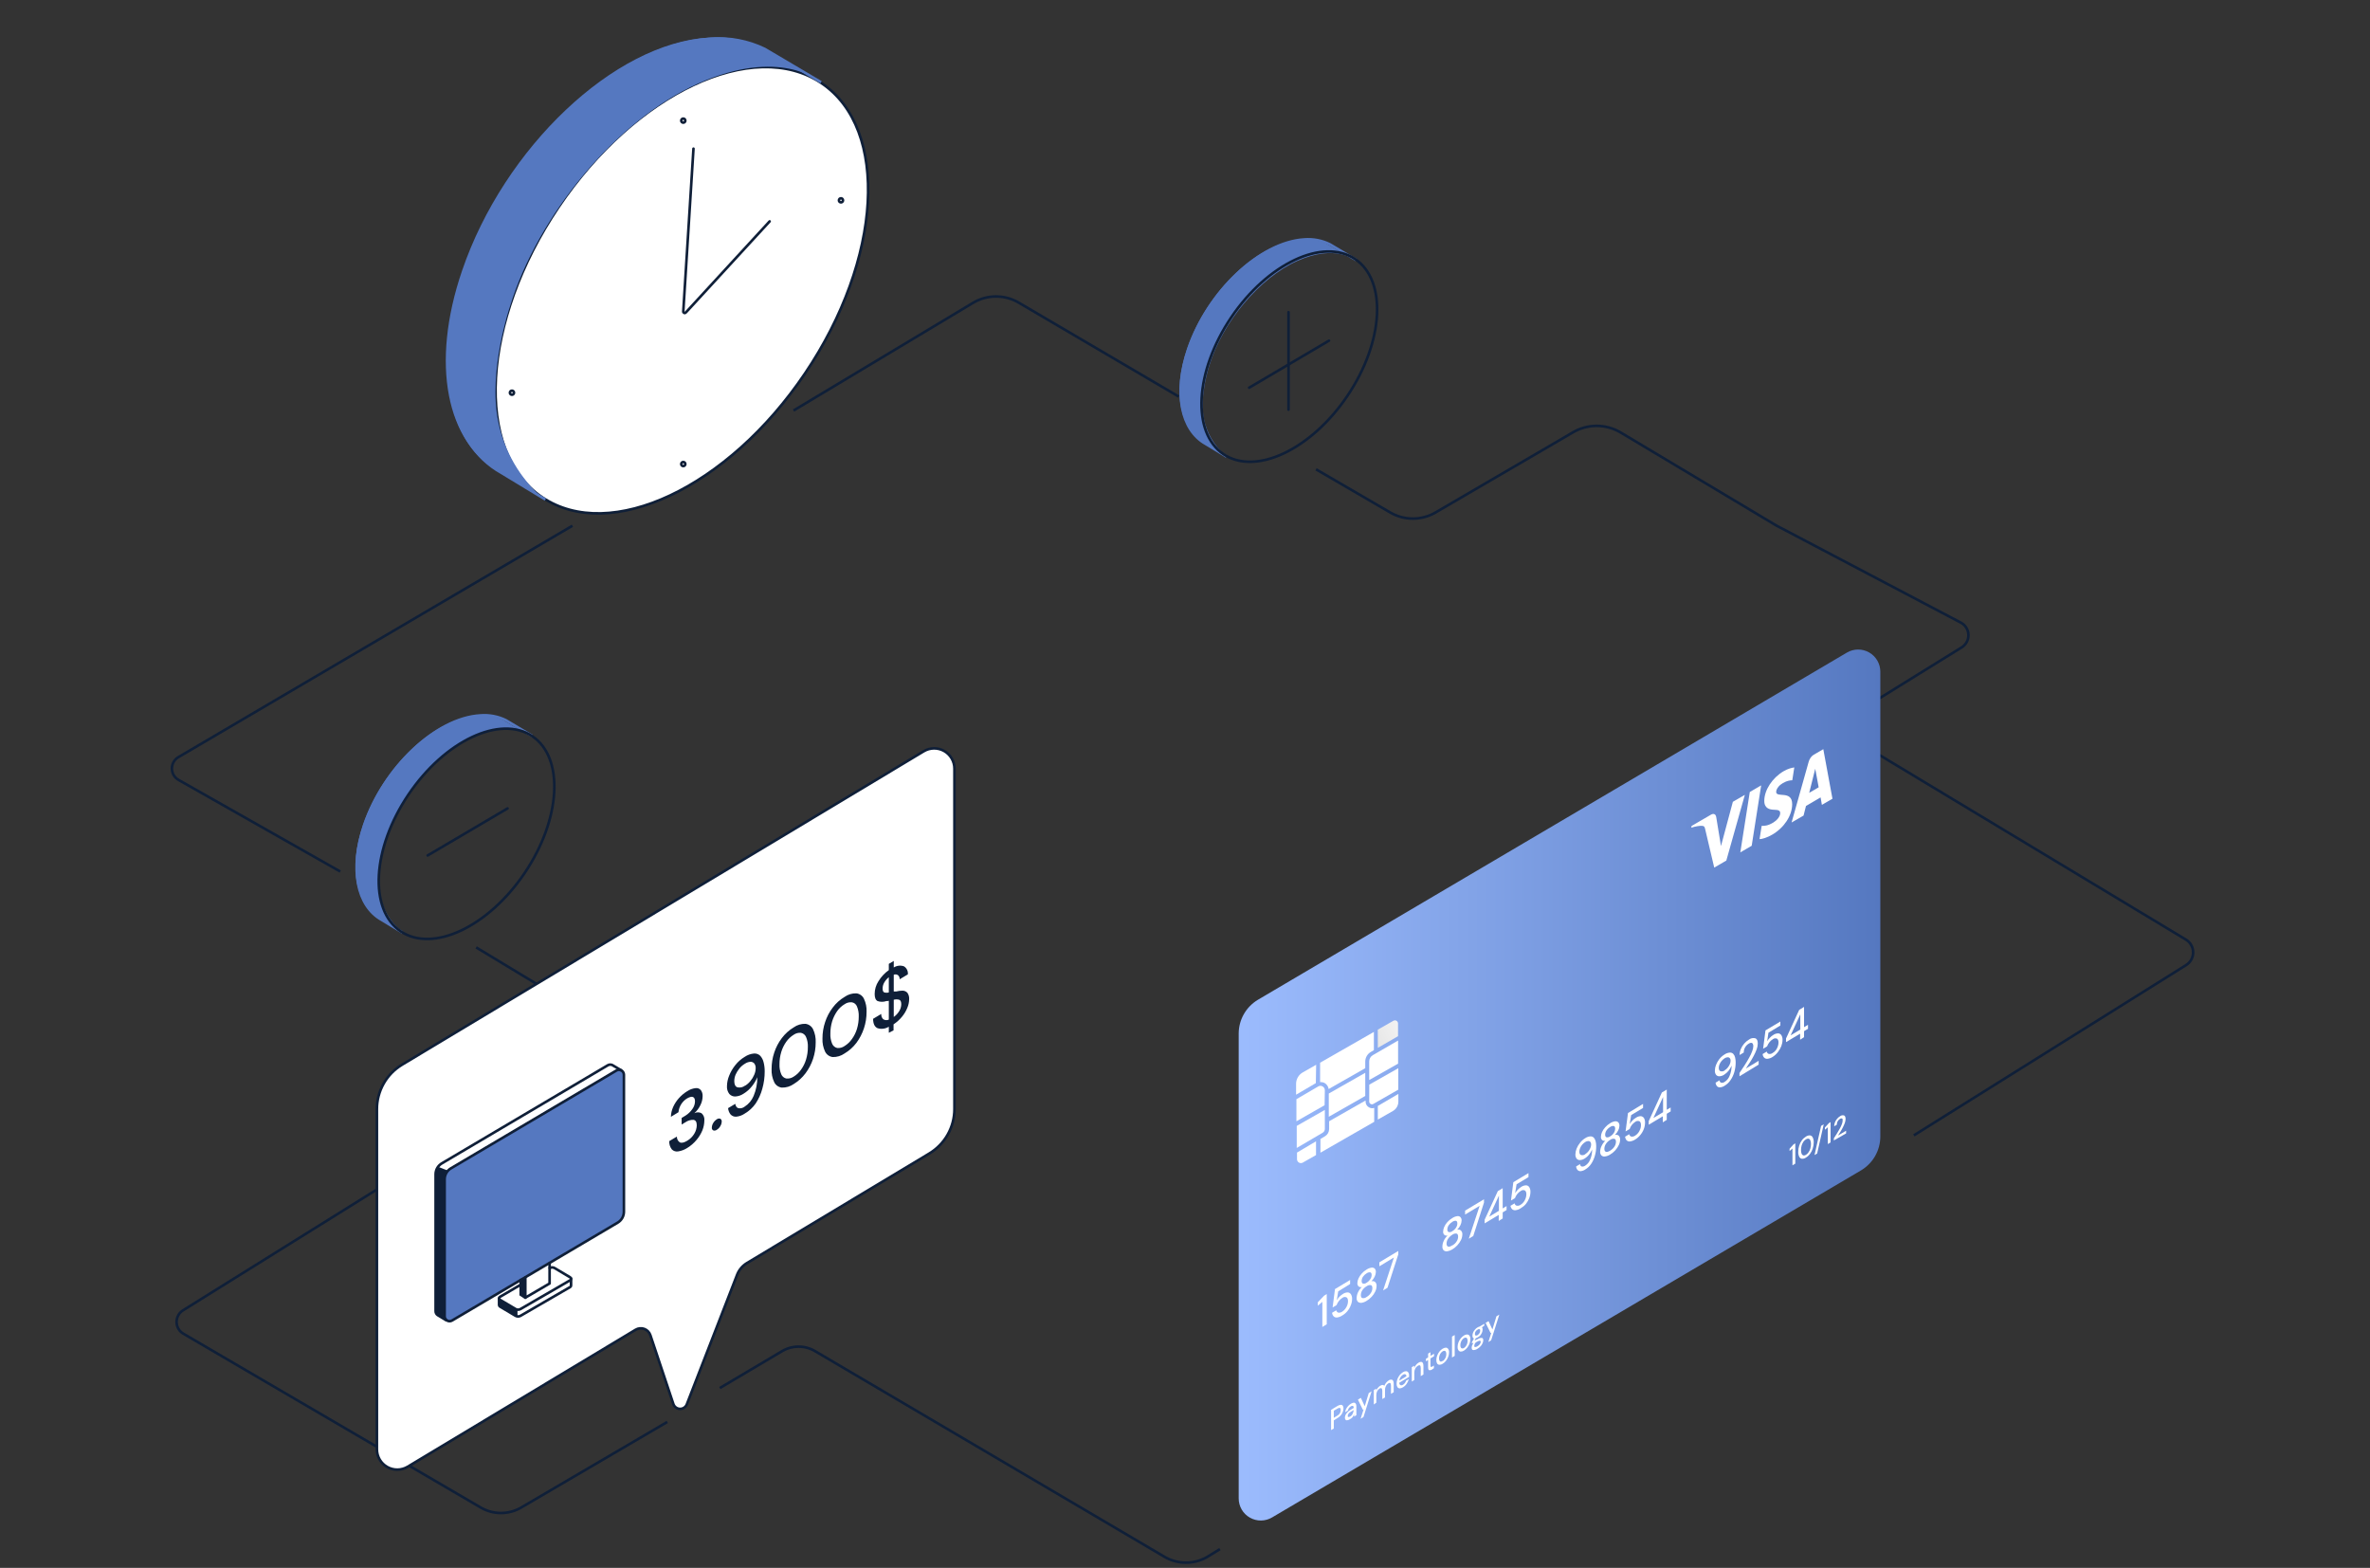 <svg width="455" height="301" viewBox="0 0 455 301" fill="none" xmlns="http://www.w3.org/2000/svg">
<rect x="0" y="0" width="455" height="301" fill="#333333" stroke="none"/>
<path d="M252.655 90.101L266.883 98.378C268.207 99.153 269.714 99.561 271.248 99.561C272.783 99.561 274.29 99.153 275.614 98.378L301.959 83.013C303.344 82.194 304.924 81.761 306.533 81.761C308.142 81.761 309.722 82.194 311.107 83.013L341.003 100.879L376.534 119.58C376.946 119.817 377.289 120.158 377.529 120.568C377.77 120.978 377.9 121.443 377.906 121.919C377.912 122.394 377.795 122.863 377.566 123.279C377.336 123.695 377.002 124.045 376.597 124.293L351.907 139.582L419.646 180.382C420.073 180.636 420.427 180.997 420.672 181.429C420.917 181.861 421.046 182.349 421.046 182.846C421.046 183.343 420.917 183.831 420.672 184.263C420.427 184.695 420.073 185.056 419.646 185.31L367.424 217.973" stroke="#0F1F38" stroke-width="0.5" stroke-miterlimit="10"/>
<path d="M226.298 76.139L195.606 58.121C194.279 57.334 192.764 56.918 191.221 56.918C189.678 56.918 188.164 57.334 186.837 58.121L152.342 78.818" stroke="#0F1F38" stroke-width="0.5" stroke-miterlimit="10"/>
<path d="M109.899 100.93L34.339 145.306C33.934 145.522 33.596 145.843 33.36 146.236C33.124 146.629 33 147.078 33 147.536C33 147.994 33.124 148.444 33.36 148.837C33.596 149.23 33.934 149.551 34.339 149.767L65.321 167.317" stroke="#0F1F38" stroke-width="0.5" stroke-miterlimit="10"/>
<path d="M91.413 181.886L103.455 189.164" stroke="#0F1F38" stroke-width="0.5" stroke-miterlimit="10"/>
<path d="M78.702 281.479L92.285 289.414C93.466 290.106 94.809 290.471 96.177 290.471C97.545 290.471 98.889 290.106 100.069 289.414L128.107 272.988" stroke="#0F1F38" stroke-width="0.5" stroke-miterlimit="10"/>
<path d="M72.219 228.448L35.122 251.571C34.741 251.81 34.429 252.144 34.215 252.539C34.001 252.935 33.892 253.379 33.9 253.828C33.907 254.278 34.031 254.718 34.258 255.106C34.485 255.494 34.809 255.817 35.197 256.043L72.257 277.701" stroke="#0F1F38" stroke-width="0.5" stroke-miterlimit="10"/>
<path d="M138.189 266.481L150.155 259.392C151.112 258.828 152.203 258.53 153.314 258.53C154.425 258.53 155.516 258.828 156.473 259.392L223.542 298.866C224.761 299.586 226.147 299.977 227.563 299.999C228.979 300.021 230.376 299.674 231.617 298.992L234.207 297.4" stroke="#0F1F38" stroke-width="0.5" stroke-miterlimit="10"/>
<path d="M143.422 242.473L178.397 221.46C179.873 220.576 181.094 219.324 181.942 217.827C182.791 216.33 183.236 214.639 183.236 212.919V147.568C183.237 146.878 183.054 146.201 182.707 145.605C182.359 145.009 181.86 144.517 181.26 144.177C180.659 143.838 179.98 143.664 179.29 143.674C178.601 143.683 177.926 143.876 177.335 144.232L77.186 204.402C75.713 205.288 74.493 206.541 73.648 208.037C72.802 209.534 72.358 211.225 72.359 212.944V278.244C72.361 278.934 72.544 279.61 72.891 280.205C73.239 280.8 73.737 281.293 74.337 281.633C74.936 281.973 75.615 282.149 76.304 282.142C76.993 282.135 77.668 281.945 78.26 281.593L122.03 255.286C122.278 255.136 122.557 255.045 122.845 255.018C123.134 254.991 123.425 255.029 123.697 255.13C123.969 255.231 124.214 255.391 124.416 255.6C124.617 255.808 124.769 256.059 124.86 256.334L129.27 269.539C129.359 269.807 129.53 270.042 129.758 270.21C129.985 270.379 130.26 270.473 130.543 270.48C130.826 270.487 131.104 270.406 131.34 270.249C131.576 270.092 131.757 269.866 131.86 269.602L141.539 244.672C141.91 243.753 142.571 242.981 143.422 242.473Z" fill="white" stroke="#0F1F38" stroke-width="0.5" stroke-miterlimit="10"/>
<path d="M131.961 220.374C131.442 220.715 130.856 220.943 130.243 221.043C130.017 221.091 129.783 221.081 129.562 221.015C129.342 220.949 129.141 220.828 128.979 220.664C128.629 220.21 128.454 219.645 128.486 219.072L129.952 218.2C129.942 218.415 129.986 218.628 130.081 218.82C130.176 219.013 130.319 219.178 130.495 219.3C130.824 219.477 131.304 219.388 131.923 219.009C132.487 218.683 132.956 218.217 133.288 217.657C133.589 217.17 133.754 216.612 133.768 216.04C133.768 215.395 133.553 215.054 133.136 214.991C132.581 214.972 132.035 215.136 131.582 215.458L130.862 215.888V214.625L131.595 214.182C132.117 213.855 132.569 213.425 132.921 212.919C133.244 212.488 133.421 211.966 133.427 211.428C133.427 210.998 133.3 210.72 133.035 210.606C132.77 210.493 132.403 210.606 131.91 210.872C131.448 211.155 131.057 211.543 130.77 212.003C130.483 212.464 130.306 212.985 130.255 213.525L128.802 214.41C128.818 213.769 128.96 213.138 129.219 212.552C129.495 211.93 129.865 211.354 130.318 210.847C130.78 210.323 131.316 209.872 131.91 209.507C132.4 209.173 132.964 208.965 133.553 208.901C133.738 208.876 133.926 208.898 134.1 208.964C134.274 209.03 134.429 209.139 134.551 209.28C134.794 209.617 134.915 210.027 134.892 210.442C134.885 211.045 134.738 211.637 134.463 212.173C134.183 212.76 133.788 213.284 133.3 213.715C133.513 213.603 133.749 213.545 133.989 213.545C134.229 213.545 134.465 213.603 134.678 213.715C134.882 213.89 135.038 214.114 135.133 214.366C135.228 214.617 135.258 214.889 135.221 215.155C135.21 215.783 135.085 216.404 134.855 216.987C134.582 217.653 134.207 218.271 133.743 218.82C133.239 219.433 132.637 219.958 131.961 220.374V220.374Z" fill="#0F1F38"/>
<path d="M137.608 216.899C137.514 216.975 137.402 217.025 137.282 217.045C137.163 217.065 137.04 217.054 136.926 217.013C136.834 216.961 136.76 216.883 136.712 216.788C136.665 216.693 136.647 216.587 136.661 216.482C136.67 216.169 136.761 215.864 136.926 215.598C137.096 215.312 137.33 215.07 137.608 214.89C137.703 214.815 137.816 214.766 137.935 214.746C138.054 214.726 138.177 214.736 138.291 214.776C138.384 214.834 138.458 214.917 138.505 215.015C138.552 215.114 138.57 215.224 138.556 215.332C138.547 215.637 138.455 215.934 138.291 216.191C138.132 216.485 137.896 216.73 137.608 216.899V216.899Z" fill="#0F1F38"/>
<path d="M142.953 213.803C142.465 214.136 141.899 214.337 141.31 214.384C141.112 214.394 140.913 214.359 140.73 214.283C140.546 214.206 140.382 214.09 140.249 213.942C139.979 213.596 139.817 213.179 139.781 212.742L141.159 211.92C141.243 212.392 141.445 212.67 141.765 212.754C141.975 212.793 142.191 212.786 142.398 212.733C142.605 212.681 142.799 212.585 142.966 212.451C143.737 211.958 144.337 211.239 144.684 210.392C145.16 209.256 145.401 208.035 145.392 206.803C145.134 207.432 144.785 208.02 144.355 208.547C143.904 209.121 143.351 209.609 142.725 209.987C142.265 210.29 141.734 210.468 141.184 210.505C140.967 210.517 140.75 210.479 140.549 210.396C140.348 210.313 140.167 210.186 140.021 210.025C139.685 209.59 139.523 209.045 139.567 208.496C139.58 207.815 139.721 207.142 139.984 206.512C140.272 205.783 140.668 205.102 141.159 204.491C141.658 203.853 142.271 203.314 142.966 202.899C143.503 202.532 144.125 202.311 144.772 202.254C144.99 202.24 145.209 202.271 145.414 202.348C145.619 202.424 145.805 202.543 145.96 202.696C146.279 203.056 146.501 203.491 146.605 203.96C146.747 204.526 146.815 205.108 146.807 205.691C146.812 206.815 146.659 207.933 146.352 209.014C146.085 210.015 145.659 210.967 145.088 211.832C144.531 212.639 143.801 213.312 142.953 213.803V213.803ZM143.029 208.446C143.428 208.21 143.779 207.901 144.065 207.536C144.37 207.176 144.617 206.771 144.798 206.336C144.978 205.938 145.072 205.508 145.076 205.072C145.096 204.741 144.997 204.414 144.798 204.15C144.705 204.048 144.592 203.969 144.465 203.916C144.338 203.864 144.202 203.84 144.065 203.846C143.689 203.874 143.327 204 143.016 204.213C142.616 204.447 142.261 204.751 141.967 205.11C141.672 205.467 141.425 205.862 141.235 206.285C141.063 206.684 140.972 207.114 140.969 207.549C140.969 208.193 141.159 208.585 141.55 208.736C141.805 208.799 142.07 208.803 142.326 208.748C142.582 208.694 142.822 208.581 143.029 208.42V208.446Z" fill="#0F1F38"/>
<path d="M152.379 208.117C151.713 208.582 150.916 208.822 150.105 208.8C149.792 208.766 149.494 208.653 149.237 208.472C148.981 208.291 148.775 208.047 148.639 207.764C148.264 206.976 148.09 206.108 148.133 205.236C148.13 204.163 148.3 203.096 148.639 202.078C148.969 201.072 149.464 200.128 150.105 199.285C150.724 198.463 151.496 197.768 152.379 197.238C153.037 196.768 153.832 196.528 154.641 196.556C154.95 196.595 155.244 196.71 155.498 196.891C155.751 197.072 155.956 197.313 156.094 197.592C156.467 198.38 156.64 199.248 156.599 200.119C156.603 201.192 156.432 202.259 156.094 203.278C155.763 204.277 155.272 205.216 154.641 206.058C154.024 206.881 153.257 207.58 152.379 208.117V208.117ZM152.379 206.69C152.934 206.351 153.412 205.899 153.782 205.363C154.215 204.765 154.544 204.099 154.754 203.392C154.985 202.625 155.1 201.829 155.096 201.029C155.129 200.367 155.012 199.706 154.754 199.096C154.671 198.891 154.539 198.71 154.369 198.569C154.2 198.428 153.998 198.331 153.782 198.287C153.285 198.235 152.787 198.365 152.379 198.653C151.818 199 151.333 199.455 150.951 199.993C150.529 200.59 150.205 201.252 149.991 201.951C149.759 202.717 149.644 203.514 149.65 204.314C149.618 204.976 149.735 205.636 149.991 206.247C150.075 206.449 150.205 206.628 150.373 206.769C150.54 206.909 150.738 207.008 150.951 207.056C151.456 207.108 151.962 206.978 152.379 206.69V206.69Z" fill="#0F1F38"/>
<path d="M162.147 202.242C161.483 202.711 160.686 202.955 159.873 202.936C159.561 202.899 159.264 202.785 159.008 202.604C158.752 202.423 158.546 202.181 158.407 201.9C158.034 201.112 157.86 200.244 157.901 199.373C157.897 198.304 158.068 197.241 158.407 196.227C158.734 195.22 159.23 194.276 159.873 193.435C160.488 192.609 161.261 191.913 162.147 191.388C162.805 190.918 163.6 190.678 164.409 190.705C164.719 190.741 165.015 190.855 165.269 191.036C165.523 191.217 165.727 191.46 165.862 191.741C166.236 192.529 166.41 193.397 166.367 194.268C166.371 195.342 166.2 196.409 165.862 197.427C165.531 198.43 165.041 199.373 164.409 200.22C163.793 201.034 163.025 201.721 162.147 202.242V202.242ZM162.147 200.814C162.7 200.471 163.177 200.02 163.55 199.487C163.98 198.893 164.309 198.231 164.523 197.528C164.753 196.762 164.868 195.966 164.864 195.166C164.895 194.5 164.779 193.835 164.523 193.22C164.444 193.014 164.313 192.832 164.142 192.692C163.971 192.552 163.767 192.46 163.55 192.424C163.053 192.371 162.554 192.501 162.147 192.79C161.584 193.128 161.097 193.58 160.719 194.117C160.302 194.718 159.978 195.378 159.759 196.075C159.528 196.842 159.413 197.638 159.418 198.438C159.386 199.104 159.503 199.769 159.759 200.384C159.844 200.585 159.976 200.763 160.143 200.903C160.309 201.044 160.507 201.143 160.719 201.193C161.226 201.246 161.734 201.111 162.147 200.814V200.814Z" fill="#0F1F38"/>
<path d="M170.638 198.274V197.112C170.318 197.313 169.957 197.442 169.582 197.49C169.207 197.538 168.825 197.504 168.465 197.39C167.909 197.137 167.631 196.543 167.618 195.595L169.185 194.66C169.17 194.846 169.196 195.033 169.261 195.208C169.327 195.383 169.43 195.541 169.564 195.671C169.722 195.774 169.903 195.834 170.091 195.848C170.279 195.861 170.467 195.826 170.638 195.747V192.121L170.411 192.184H170.171C169.623 192.378 169.025 192.378 168.477 192.184C168.098 191.982 167.921 191.527 167.921 190.819C167.924 189.948 168.179 189.097 168.654 188.368C169.164 187.533 169.839 186.81 170.638 186.245V185.045L171.586 184.476V185.74C171.872 185.557 172.195 185.441 172.532 185.401C172.87 185.362 173.211 185.4 173.532 185.512C173.795 185.669 174.008 185.9 174.142 186.176C174.277 186.452 174.328 186.762 174.29 187.066L172.723 188.001C172.731 187.862 172.709 187.722 172.659 187.591C172.609 187.46 172.532 187.342 172.432 187.243C172.315 187.148 172.174 187.088 172.025 187.068C171.876 187.048 171.724 187.069 171.586 187.13V190.352H171.813H172.028C172.441 190.245 172.865 190.19 173.292 190.187C173.463 190.19 173.632 190.227 173.788 190.296C173.944 190.366 174.085 190.466 174.201 190.592C174.459 190.96 174.58 191.407 174.542 191.855C174.531 192.407 174.415 192.951 174.201 193.46C173.958 194.072 173.621 194.643 173.203 195.153C172.732 195.736 172.173 196.243 171.548 196.657V197.807L170.638 198.274ZM169.45 189.796C169.45 190.2 169.551 190.44 169.766 190.528C170.051 190.608 170.353 190.608 170.638 190.528V187.61C170.293 187.882 170.002 188.216 169.779 188.595C169.557 188.956 169.443 189.372 169.45 189.796V189.796ZM173.026 192.803C173.026 192.31 172.887 192.019 172.622 191.931C172.282 191.84 171.925 191.84 171.586 191.931V195.242C172.016 194.936 172.377 194.545 172.647 194.092C172.89 193.7 173.021 193.25 173.026 192.79V192.803Z" fill="#0F1F38"/>
<path d="M86.636 253.453L118.427 234.664C118.8 234.449 119.112 234.143 119.333 233.773C119.554 233.404 119.677 232.984 119.691 232.554V206.222C119.689 206.056 119.644 205.893 119.56 205.749C119.475 205.606 119.355 205.487 119.21 205.406C119.065 205.324 118.902 205.281 118.735 205.283C118.569 205.284 118.406 205.329 118.263 205.413L86.472 224.202C86.107 224.417 85.804 224.724 85.594 225.092C85.383 225.46 85.272 225.876 85.272 226.3V252.594C85.27 252.756 85.31 252.915 85.388 253.057C85.465 253.199 85.578 253.318 85.714 253.404C85.851 253.49 86.007 253.54 86.169 253.549C86.33 253.557 86.491 253.525 86.636 253.453Z" fill="#5578C0"/>
<path d="M85.954 224.72C85.665 225.261 85.489 225.854 85.436 226.464C85.436 227.247 85.361 252.708 85.361 252.708C85.361 252.708 85.108 252.923 85.651 253.365C85.727 253.428 84.173 252.556 84.173 252.556C83.989 252.403 83.843 252.209 83.747 251.99C83.65 251.771 83.606 251.532 83.617 251.293C83.617 250.472 83.693 225.137 83.693 225.137C83.801 224.75 83.954 224.377 84.147 224.025" fill="#0F1F38"/>
<path d="M100.877 245.303L100.839 249.044L99.98 248.551L99.942 245.72" fill="#0F1F38"/>
<path d="M95.797 249.41V250.611C95.797 250.611 96.138 250.939 96.29 251.053C96.441 251.167 99.347 252.771 99.347 252.771V251.356L95.797 249.41Z" fill="#0F1F38"/>
<path d="M99.942 246.656L95.974 248.98C95.924 249.006 95.881 249.044 95.851 249.092C95.821 249.14 95.806 249.196 95.806 249.252C95.806 249.309 95.821 249.364 95.851 249.412C95.881 249.46 95.924 249.499 95.974 249.524L98.969 251.305C99.116 251.392 99.284 251.438 99.455 251.438C99.626 251.438 99.794 251.392 99.942 251.305L109.469 245.784C109.519 245.757 109.561 245.716 109.59 245.668C109.619 245.619 109.635 245.563 109.635 245.506C109.635 245.449 109.619 245.393 109.59 245.344C109.561 245.295 109.519 245.255 109.469 245.228L106.474 243.446C106.333 243.363 106.171 243.319 106.007 243.319C105.842 243.319 105.681 243.363 105.539 243.446" stroke="#0F1F38" stroke-width="0.5" stroke-miterlimit="10" stroke-linecap="round"/>
<path d="M109.634 245.468V246.807C109.633 246.864 109.617 246.919 109.588 246.968C109.559 247.016 109.519 247.057 109.47 247.085L99.942 252.607C99.795 252.694 99.627 252.739 99.456 252.739C99.285 252.739 99.117 252.694 98.969 252.607L95.975 250.825C95.927 250.796 95.886 250.755 95.858 250.707C95.829 250.658 95.813 250.604 95.811 250.547V249.284" stroke="#0F1F38" stroke-width="0.5" stroke-miterlimit="10" stroke-linecap="round"/>
<path d="M105.514 242.511V246.403L100.852 249.132V245.24" stroke="#0F1F38" stroke-width="0.5" stroke-linecap="round" stroke-linejoin="round"/>
<path d="M100.851 249.132L99.967 248.551V245.72" stroke="#0F1F38" stroke-width="0.5" stroke-miterlimit="10" stroke-linecap="round"/>
<path d="M119.224 205.464L117.758 204.592C117.608 204.472 117.424 204.4 117.233 204.387C117.041 204.373 116.849 204.418 116.684 204.516L84.893 223.305C84.514 223.513 84.198 223.818 83.975 224.189C83.753 224.56 83.634 224.983 83.629 225.415V251.71C83.626 251.854 83.657 251.998 83.721 252.127C83.785 252.257 83.879 252.37 83.996 252.455L85.626 253.441" stroke="#0F1F38" stroke-width="0.5" stroke-miterlimit="10" stroke-linecap="round"/>
<path d="M86.788 253.517L118.579 234.728C118.946 234.511 119.25 234.203 119.461 233.832C119.671 233.462 119.781 233.043 119.78 232.617V206.323C119.778 206.157 119.733 205.994 119.649 205.85C119.564 205.707 119.444 205.589 119.299 205.507C119.154 205.425 118.991 205.382 118.824 205.384C118.658 205.385 118.495 205.43 118.352 205.514L86.561 224.303C86.194 224.52 85.89 224.828 85.679 225.198C85.469 225.569 85.359 225.987 85.36 226.413V252.708C85.362 252.874 85.407 253.037 85.491 253.18C85.576 253.324 85.696 253.442 85.841 253.524C85.986 253.606 86.149 253.649 86.316 253.647C86.482 253.646 86.645 253.601 86.788 253.517V253.517Z" stroke="#0F1F38" stroke-width="0.5" stroke-miterlimit="10" stroke-linecap="round"/>
<path d="M313.205 230.672C314.332 230.009 315.267 229.064 315.916 227.929C316.565 226.794 316.907 225.51 316.907 224.202" fill="#00A16B"/>
<path d="M244.214 291.322L357.302 224.682C358.422 224.012 359.349 223.065 359.996 221.932C360.642 220.798 360.985 219.518 360.991 218.213V128.943C360.989 128.195 360.79 127.46 360.414 126.813C360.037 126.167 359.497 125.63 358.848 125.259C358.198 124.887 357.462 124.694 356.714 124.697C355.965 124.701 355.231 124.901 354.585 125.279L241.51 191.931C240.388 192.599 239.457 193.546 238.809 194.679C238.16 195.813 237.815 197.094 237.808 198.4V287.67C237.808 288.419 238.007 289.154 238.383 289.802C238.759 290.449 239.3 290.985 239.951 291.356C240.601 291.727 241.338 291.919 242.087 291.913C242.836 291.907 243.569 291.703 244.214 291.322Z" fill="url(#paint0_linear_4531_104081)"/>
<path d="M264.52 201.168L268.4 198.931V196.492C268.401 196.387 268.374 196.283 268.322 196.191C268.27 196.1 268.194 196.023 268.103 195.971C268.011 195.918 267.908 195.89 267.802 195.891C267.697 195.892 267.593 195.921 267.502 195.974L264.508 197.68L264.52 201.168Z" fill="url(#paint1_linear_4531_104081)"/>
<path d="M254.348 209.305C254.347 209.156 254.307 209.009 254.232 208.881C254.157 208.752 254.048 208.645 253.919 208.572C253.793 208.495 253.649 208.454 253.502 208.454C253.354 208.454 253.21 208.495 253.085 208.572L248.89 211.023V215.269L254.298 212.186L254.348 209.305Z" fill="url(#paint2_linear_4531_104081)"/>
<path d="M252.68 204.415L250.09 205.893C249.711 206.112 249.396 206.424 249.175 206.801C248.953 207.177 248.833 207.605 248.826 208.041V210.164L252.617 207.94L252.68 204.415Z" fill="url(#paint3_linear_4531_104081)"/>
<path d="M262.864 203.771V207.346L268.411 204.2V199.765L263.559 202.57C263.348 202.692 263.173 202.867 263.051 203.077C262.929 203.288 262.865 203.527 262.864 203.771Z" fill="url(#paint4_linear_4531_104081)"/>
<path d="M262.864 211.466C262.863 211.56 262.887 211.653 262.933 211.735C262.98 211.818 263.048 211.886 263.13 211.933C263.209 211.982 263.301 212.008 263.395 212.008C263.489 212.008 263.581 211.982 263.66 211.933L268.449 209.191V205.072L262.877 208.231L262.864 211.466Z" fill="url(#paint5_linear_4531_104081)"/>
<path d="M254.298 207.915C254.508 208.037 254.687 208.205 254.823 208.406C254.959 208.607 255.047 208.837 255.081 209.077L262.106 205.072V203.808C262.106 203.431 262.205 203.061 262.393 202.735C262.582 202.409 262.853 202.138 263.18 201.951L263.762 201.61V198.11L253.438 204.023V207.751C253.735 207.724 254.032 207.781 254.298 207.915Z" fill="url(#paint6_linear_4531_104081)"/>
<path d="M255.106 214.397L262.106 210.404V205.957L255.106 209.937V214.397Z" fill="url(#paint7_linear_4531_104081)"/>
<path d="M264.52 212.325V214.94L267.426 213.285C267.742 213.101 268.004 212.837 268.186 212.52C268.367 212.203 268.463 211.844 268.462 211.478V210.012L264.52 212.325Z" fill="url(#paint8_linear_4531_104081)"/>
<path d="M263.458 212.767C263.231 212.764 263.01 212.703 262.813 212.59C262.614 212.478 262.449 212.315 262.336 212.117C262.223 211.919 262.165 211.694 262.169 211.466V211.276L255.169 215.256V216.76C255.167 217.037 255.095 217.31 254.957 217.551C254.82 217.792 254.623 217.994 254.385 218.137L253.501 218.655V221.296L263.824 215.37V212.704C263.705 212.738 263.582 212.759 263.458 212.767V212.767Z" fill="url(#paint9_linear_4531_104081)"/>
<path d="M249.003 221.271V222.534C249 222.667 249.033 222.798 249.098 222.914C249.163 223.03 249.258 223.126 249.372 223.193C249.487 223.26 249.617 223.295 249.75 223.295C249.883 223.295 250.013 223.259 250.128 223.191L252.655 221.751V219.11L249.003 221.271Z" fill="url(#paint10_linear_4531_104081)"/>
<path d="M254.348 216.773V213.083L248.952 216.153V220.386L253.88 217.493C254.014 217.424 254.128 217.322 254.21 217.195C254.292 217.069 254.34 216.923 254.348 216.773Z" fill="url(#paint11_linear_4531_104081)"/>
<path d="M253.868 254.755V249.928L252.996 250.674V250.017L254.196 248.753L254.714 248.437V254.237L253.868 254.755Z" fill="white"/>
<path d="M257.683 252.556C257.386 252.753 257.05 252.883 256.698 252.935C256.579 252.95 256.459 252.938 256.345 252.901C256.232 252.863 256.128 252.802 256.041 252.721C255.864 252.53 255.757 252.285 255.737 252.026L256.546 251.546C256.56 251.649 256.603 251.747 256.67 251.828C256.737 251.908 256.825 251.968 256.925 252C257.193 252.037 257.464 251.969 257.683 251.811C257.908 251.672 258.106 251.492 258.264 251.28C258.427 251.063 258.558 250.825 258.656 250.573C258.745 250.33 258.792 250.073 258.795 249.814C258.795 249.423 258.694 249.17 258.479 249.056C258.352 249.004 258.214 248.987 258.078 249.007C257.942 249.027 257.815 249.083 257.708 249.17C257.444 249.331 257.212 249.542 257.026 249.789C256.845 250.016 256.703 250.273 256.609 250.547L255.838 251.015L256.293 247.477L259.199 245.733V246.504L256.912 247.919L256.634 249.638C256.768 249.4 256.929 249.18 257.115 248.981C257.327 248.764 257.565 248.573 257.822 248.412C258.097 248.222 258.423 248.121 258.757 248.121C258.88 248.13 258.999 248.168 259.104 248.232C259.21 248.296 259.299 248.383 259.364 248.488C259.518 248.756 259.592 249.063 259.578 249.372C259.576 249.784 259.494 250.191 259.338 250.573C259.184 250.985 258.962 251.37 258.681 251.71C258.402 252.049 258.064 252.336 257.683 252.556V252.556Z" fill="white"/>
<path d="M262.372 249.739C262.078 249.931 261.746 250.061 261.399 250.118C261.277 250.136 261.151 250.128 261.032 250.096C260.912 250.063 260.801 250.006 260.704 249.928C260.612 249.831 260.542 249.716 260.498 249.589C260.455 249.463 260.439 249.329 260.452 249.195C260.458 248.814 260.549 248.439 260.717 248.096C260.898 247.718 261.146 247.375 261.45 247.085C261.342 247.117 261.228 247.122 261.118 247.1C261.008 247.078 260.905 247.029 260.818 246.959C260.739 246.88 260.678 246.785 260.639 246.68C260.599 246.576 260.583 246.464 260.591 246.352C260.598 246.038 260.671 245.728 260.805 245.443C260.959 245.106 261.164 244.795 261.412 244.52C261.686 244.204 262.01 243.935 262.372 243.724C262.661 243.533 262.989 243.408 263.332 243.358C263.442 243.343 263.554 243.354 263.659 243.389C263.764 243.424 263.86 243.483 263.939 243.56C264.086 243.746 264.158 243.98 264.141 244.217C264.131 244.521 264.054 244.819 263.914 245.089C263.759 245.423 263.545 245.727 263.282 245.986C263.406 245.945 263.538 245.937 263.666 245.961C263.794 245.985 263.914 246.042 264.015 246.125C264.11 246.226 264.182 246.345 264.228 246.476C264.274 246.606 264.291 246.745 264.28 246.883C264.274 247.251 264.188 247.613 264.027 247.944C263.853 248.311 263.623 248.648 263.345 248.943C263.06 249.253 262.732 249.521 262.372 249.739V249.739ZM262.372 248.993C262.706 248.804 262.988 248.534 263.193 248.21C263.369 247.943 263.465 247.632 263.471 247.313C263.471 246.971 263.383 246.782 263.181 246.719C263.038 246.698 262.893 246.706 262.754 246.743C262.615 246.78 262.485 246.845 262.372 246.934C262.045 247.122 261.765 247.381 261.551 247.692C261.366 247.973 261.265 248.302 261.26 248.639C261.26 248.943 261.349 249.132 261.538 249.208C261.684 249.237 261.835 249.232 261.979 249.195C262.124 249.158 262.258 249.089 262.372 248.993V248.993ZM262.372 246.251C262.653 246.086 262.891 245.856 263.067 245.582C263.233 245.349 263.326 245.071 263.332 244.786C263.332 244.495 263.244 244.318 263.08 244.267C262.828 244.235 262.574 244.303 262.372 244.457C262.091 244.622 261.849 244.846 261.664 245.114C261.503 245.358 261.416 245.643 261.412 245.935C261.412 246.201 261.5 246.365 261.664 246.428C261.788 246.453 261.916 246.45 262.038 246.42C262.161 246.389 262.275 246.332 262.372 246.251V246.251Z" fill="white"/>
<path d="M265.531 247.742L267.603 241.424L264.811 243.105V242.347L268.45 240.161V240.805L266.377 247.224L265.531 247.742Z" fill="white"/>
<path d="M278.823 239.858C278.532 240.044 278.205 240.169 277.863 240.224C277.742 240.248 277.616 240.245 277.496 240.214C277.376 240.184 277.264 240.127 277.168 240.047C277.075 239.949 277.003 239.831 276.96 239.702C276.916 239.574 276.901 239.437 276.916 239.302C276.922 238.92 277.013 238.545 277.181 238.202C277.355 237.823 277.604 237.484 277.914 237.204C277.805 237.232 277.691 237.234 277.581 237.21C277.472 237.186 277.369 237.136 277.282 237.065C277.203 236.986 277.142 236.891 277.103 236.787C277.063 236.682 277.047 236.57 277.055 236.459C277.067 236.15 277.135 235.846 277.257 235.562C277.407 235.219 277.612 234.904 277.863 234.627C278.14 234.316 278.464 234.052 278.823 233.843C279.114 233.646 279.448 233.521 279.796 233.477C279.904 233.459 280.015 233.469 280.118 233.504C280.222 233.539 280.315 233.599 280.39 233.679C280.541 233.859 280.618 234.089 280.605 234.323C280.594 234.631 280.516 234.933 280.378 235.208C280.218 235.536 280.005 235.835 279.746 236.092C279.868 236.05 279.998 236.041 280.125 236.065C280.251 236.09 280.369 236.147 280.466 236.231C280.566 236.331 280.643 236.452 280.691 236.586C280.739 236.719 280.757 236.861 280.744 237.002C280.736 237.366 280.65 237.724 280.491 238.051C280.308 238.419 280.074 238.759 279.796 239.062C279.51 239.371 279.183 239.639 278.823 239.858V239.858ZM278.823 239.1C279.166 238.917 279.454 238.647 279.657 238.316C279.835 238.05 279.931 237.739 279.935 237.419C279.935 237.091 279.834 236.888 279.645 236.825C279.5 236.805 279.354 236.813 279.213 236.85C279.072 236.887 278.939 236.952 278.823 237.04C278.505 237.235 278.23 237.493 278.015 237.798C277.82 238.076 277.715 238.407 277.712 238.746C277.712 239.049 277.813 239.239 277.99 239.314C278.166 239.39 278.457 239.327 278.823 239.074V239.1ZM278.823 236.358C279.111 236.196 279.354 235.966 279.531 235.688C279.694 235.454 279.782 235.177 279.784 234.892C279.784 234.601 279.708 234.437 279.531 234.374C279.406 234.358 279.278 234.368 279.157 234.402C279.035 234.437 278.922 234.496 278.823 234.576C278.546 234.736 278.309 234.956 278.129 235.22C277.958 235.465 277.865 235.756 277.863 236.054C277.863 236.307 277.952 236.471 278.129 236.535C278.25 236.56 278.376 236.557 278.496 236.526C278.617 236.495 278.729 236.438 278.823 236.358V236.358Z" fill="white"/>
<path d="M281.982 237.811L284.067 231.493L281.274 233.173V232.415L284.901 230.242V230.874L282.841 237.293L281.982 237.811Z" fill="white"/>
<path d="M287.731 234.399V233.237L285.027 234.867V234.159L287.554 228.675L288.489 228.107V231.998L289.235 231.544V232.302L288.489 232.757V233.919L287.731 234.399ZM285.912 233.565L287.769 232.453V229.535L285.912 233.565Z" fill="white"/>
<path d="M291.938 231.973C291.644 232.172 291.306 232.298 290.952 232.339C290.835 232.356 290.715 232.346 290.601 232.312C290.488 232.277 290.383 232.217 290.295 232.137C290.128 231.96 290.022 231.734 289.992 231.493L290.788 231.013C290.797 231.118 290.839 231.218 290.906 231.3C290.974 231.381 291.065 231.439 291.167 231.467C291.301 231.492 291.438 231.489 291.571 231.459C291.703 231.428 291.828 231.371 291.938 231.291C292.161 231.148 292.357 230.969 292.519 230.76C292.683 230.546 292.81 230.307 292.898 230.052C292.986 229.809 293.033 229.553 293.037 229.294C293.037 228.907 292.936 228.654 292.734 228.536C292.605 228.482 292.465 228.465 292.327 228.485C292.189 228.505 292.059 228.562 291.951 228.65C291.687 228.806 291.455 229.012 291.268 229.256C291.091 229.486 290.951 229.742 290.851 230.014L290.081 230.482L290.536 226.957L293.442 225.213V225.984L291.155 227.361L290.877 229.079C291.019 228.845 291.184 228.625 291.369 228.422C291.578 228.206 291.811 228.015 292.064 227.854C292.343 227.662 292.674 227.561 293.012 227.563C293.133 227.571 293.251 227.609 293.355 227.673C293.458 227.736 293.544 227.825 293.606 227.93C293.76 228.198 293.835 228.505 293.821 228.814C293.818 229.22 293.741 229.623 293.593 230.002C293.437 230.418 293.215 230.806 292.936 231.152C292.653 231.481 292.315 231.758 291.938 231.973Z" fill="white"/>
<path d="M304.347 224.518C304.078 224.706 303.764 224.819 303.437 224.847C303.325 224.852 303.214 224.832 303.111 224.788C303.008 224.744 302.917 224.678 302.843 224.594C302.692 224.407 302.604 224.177 302.59 223.937L303.348 223.482C303.348 223.747 303.5 223.899 303.677 223.95C303.795 223.967 303.915 223.96 304.03 223.929C304.145 223.899 304.253 223.846 304.347 223.773C304.766 223.506 305.089 223.112 305.269 222.648C305.541 222.027 305.675 221.355 305.661 220.677C305.516 221.022 305.325 221.345 305.092 221.637C304.844 221.955 304.54 222.224 304.195 222.433C303.942 222.599 303.65 222.695 303.348 222.711C303.226 222.723 303.102 222.705 302.988 222.659C302.873 222.612 302.772 222.54 302.691 222.446C302.512 222.202 302.427 221.901 302.451 221.599C302.46 221.226 302.537 220.858 302.679 220.513C302.838 220.11 303.06 219.735 303.336 219.401C303.608 219.048 303.942 218.749 304.321 218.516C304.617 218.312 304.961 218.19 305.32 218.163C305.44 218.155 305.56 218.173 305.673 218.214C305.786 218.255 305.89 218.319 305.977 218.403C306.148 218.598 306.27 218.832 306.33 219.085C306.409 219.399 306.447 219.722 306.444 220.045C306.451 220.665 306.366 221.283 306.191 221.877C306.038 222.429 305.8 222.954 305.484 223.432C305.19 223.874 304.802 224.245 304.347 224.518ZM304.347 221.562C304.564 221.433 304.757 221.266 304.915 221.069C305.083 220.867 305.219 220.641 305.32 220.399C305.416 220.189 305.468 219.961 305.471 219.729C305.485 219.548 305.431 219.368 305.32 219.224C305.27 219.167 305.207 219.122 305.137 219.093C305.067 219.065 304.991 219.053 304.915 219.06C304.708 219.07 304.507 219.135 304.334 219.249C304.117 219.39 303.922 219.56 303.753 219.755C303.59 219.948 303.458 220.165 303.361 220.399C303.265 220.614 303.214 220.846 303.209 221.081C303.209 221.435 303.31 221.663 303.525 221.738C303.672 221.781 303.827 221.788 303.977 221.757C304.127 221.726 304.267 221.659 304.385 221.562H304.347Z" fill="white"/>
<path d="M309.123 221.65C308.83 221.844 308.498 221.969 308.15 222.016C308.03 222.04 307.907 222.037 307.789 222.006C307.671 221.976 307.561 221.919 307.468 221.84C307.372 221.742 307.298 221.625 307.252 221.496C307.207 221.367 307.189 221.23 307.202 221.094C307.211 220.711 307.306 220.335 307.48 219.995C307.653 219.618 307.897 219.279 308.201 218.997C308.092 219.026 307.978 219.029 307.868 219.005C307.758 218.981 307.655 218.93 307.569 218.858C307.492 218.777 307.433 218.682 307.396 218.577C307.359 218.473 307.345 218.362 307.354 218.251C307.359 217.941 307.427 217.636 307.556 217.354C307.707 217.016 307.912 216.704 308.163 216.432C308.439 216.117 308.763 215.849 309.123 215.636C309.411 215.441 309.739 215.315 310.083 215.269C310.193 215.255 310.305 215.266 310.41 215.301C310.515 215.336 310.611 215.394 310.69 215.471C310.843 215.655 310.92 215.89 310.905 216.128C310.895 216.432 310.817 216.73 310.677 217C310.515 217.333 310.297 217.637 310.033 217.897C310.155 217.854 310.287 217.842 310.416 217.864C310.544 217.887 310.665 217.941 310.766 218.024C310.862 218.126 310.935 218.248 310.981 218.381C311.026 218.514 311.043 218.654 311.031 218.794C311.03 219.159 310.944 219.518 310.778 219.843C310.604 220.213 310.374 220.554 310.096 220.854C309.813 221.167 309.486 221.435 309.123 221.65ZM309.123 220.905C309.459 220.707 309.744 220.435 309.957 220.108C310.131 219.841 310.227 219.53 310.235 219.211C310.235 218.883 310.134 218.681 309.932 218.63C309.789 218.607 309.644 218.614 309.504 218.651C309.365 218.688 309.235 218.754 309.123 218.845C308.797 219.029 308.519 219.289 308.314 219.603C308.12 219.881 308.014 220.211 308.011 220.551C308.011 220.854 308.1 221.031 308.289 221.119C308.479 221.208 308.757 221.119 309.123 220.905ZM309.123 218.163C309.408 217.997 309.65 217.768 309.831 217.493C309.985 217.255 310.072 216.98 310.083 216.697C310.083 216.406 309.995 216.229 309.831 216.179C309.706 216.157 309.578 216.163 309.456 216.196C309.334 216.228 309.22 216.287 309.123 216.368C308.839 216.529 308.597 216.754 308.415 217.025C308.252 217.268 308.165 217.554 308.163 217.847C308.163 218.112 308.251 218.276 308.415 218.34C308.539 218.362 308.666 218.358 308.788 218.327C308.91 218.297 309.024 218.241 309.123 218.163Z" fill="white"/>
<path d="M313.924 218.769C313.627 218.963 313.291 219.088 312.939 219.135C312.82 219.149 312.7 219.138 312.587 219.1C312.473 219.063 312.369 219.002 312.282 218.921C312.117 218.724 312.015 218.481 311.991 218.226L312.787 217.745C312.801 217.851 312.845 217.951 312.915 218.032C312.984 218.113 313.076 218.171 313.179 218.2C313.447 218.237 313.718 218.169 313.937 218.011C314.16 217.868 314.356 217.689 314.518 217.48C314.681 217.266 314.809 217.027 314.897 216.773C314.992 216.531 315.039 216.274 315.036 216.014C315.036 215.618 314.935 215.366 314.733 215.256C314.604 215.203 314.464 215.185 314.326 215.205C314.188 215.225 314.058 215.282 313.95 215.37C313.439 215.689 313.055 216.176 312.863 216.747L312.08 217.215L312.547 213.677L315.441 211.933V212.704L313.154 214.081L312.876 215.8C313.015 215.567 313.181 215.351 313.368 215.155C313.572 214.928 313.811 214.736 314.076 214.587C314.349 214.391 314.675 214.285 315.011 214.283C315.133 214.295 315.251 214.334 315.356 214.398C315.461 214.461 315.55 214.547 315.618 214.65C315.765 214.92 315.835 215.226 315.82 215.534C315.816 215.945 315.739 216.351 315.592 216.735C315.438 217.147 315.216 217.532 314.935 217.872C314.655 218.229 314.312 218.533 313.924 218.769Z" fill="white"/>
<path d="M319.231 215.471V214.309L316.527 215.926V215.231L319.054 209.734L319.989 209.178V213.058L320.735 212.615V213.373L319.989 213.828V214.991L319.231 215.471ZM317.424 214.637L319.282 213.525V210.606L317.424 214.637Z" fill="white"/>
<path d="M331.109 208.433C330.844 208.618 330.534 208.727 330.212 208.749C330.101 208.759 329.989 208.743 329.886 208.701C329.783 208.66 329.691 208.593 329.618 208.509C329.467 208.322 329.379 208.092 329.366 207.852L330.124 207.397C330.124 207.65 330.275 207.814 330.452 207.864C330.57 207.881 330.69 207.875 330.805 207.844C330.92 207.814 331.028 207.76 331.122 207.687C331.541 207.42 331.864 207.026 332.044 206.563C332.31 205.936 332.444 205.26 332.436 204.579C332.295 204.929 332.103 205.257 331.868 205.552C331.616 205.867 331.313 206.136 330.97 206.348C330.713 206.514 330.417 206.61 330.111 206.626C329.991 206.634 329.87 206.614 329.758 206.568C329.647 206.522 329.547 206.451 329.467 206.361C329.288 206.116 329.203 205.816 329.227 205.514C329.235 205.141 329.312 204.773 329.454 204.427C329.612 204.023 329.829 203.644 330.099 203.303C330.377 202.956 330.715 202.661 331.097 202.431C331.392 202.227 331.737 202.104 332.095 202.077C332.215 202.067 332.336 202.084 332.45 202.125C332.563 202.167 332.666 202.232 332.752 202.317C332.929 202.509 333.051 202.745 333.106 203C333.185 203.314 333.223 203.636 333.22 203.96C333.221 204.579 333.136 205.196 332.967 205.792C332.815 206.347 332.571 206.872 332.247 207.346C331.956 207.791 331.567 208.163 331.109 208.433V208.433ZM331.109 205.476C331.334 205.347 331.532 205.175 331.691 204.971C331.856 204.772 331.992 204.551 332.095 204.314C332.192 204.104 332.243 203.875 332.247 203.644C332.261 203.463 332.207 203.282 332.095 203.139C332.045 203.081 331.983 203.037 331.913 203.008C331.842 202.979 331.766 202.968 331.691 202.974C331.483 202.985 331.283 203.05 331.109 203.164C330.893 203.304 330.697 203.474 330.528 203.669C330.363 203.863 330.227 204.08 330.124 204.314C330.028 204.529 329.976 204.761 329.972 204.996C329.972 205.35 330.086 205.577 330.301 205.653C330.445 205.696 330.599 205.703 330.746 205.672C330.894 205.641 331.032 205.574 331.147 205.476H331.109Z" fill="white"/>
<path d="M333.952 206.626V205.994C334.306 205.489 334.634 204.984 334.95 204.491C335.266 203.998 335.557 203.53 335.797 203.076C336.03 202.672 336.229 202.249 336.391 201.812C336.517 201.511 336.59 201.19 336.606 200.864C336.612 200.708 336.581 200.552 336.517 200.41C336.494 200.353 336.455 200.303 336.407 200.265C336.358 200.228 336.3 200.203 336.239 200.195C336.057 200.19 335.878 200.248 335.734 200.359C335.438 200.534 335.194 200.784 335.025 201.083C334.857 201.383 334.77 201.721 334.773 202.065L333.977 202.545C333.979 202.141 334.06 201.742 334.217 201.37C334.373 201.002 334.587 200.66 334.849 200.359C335.106 200.06 335.409 199.804 335.746 199.601C335.92 199.459 336.126 199.36 336.346 199.314C336.566 199.268 336.793 199.275 337.01 199.335C337.313 199.462 337.465 199.79 337.465 200.346C337.458 200.722 337.385 201.094 337.25 201.446C337.093 201.881 336.903 202.303 336.681 202.709C336.454 203.151 336.201 203.581 335.936 203.973C335.671 204.364 335.418 204.781 335.178 205.135L337.629 203.657V204.39L333.952 206.626Z" fill="white"/>
<path d="M340.333 202.899C340.038 203.098 339.7 203.224 339.347 203.265C339.228 203.282 339.108 203.272 338.994 203.234C338.88 203.197 338.776 203.134 338.69 203.05C338.509 202.863 338.406 202.615 338.399 202.356L339.195 201.875C339.205 201.981 339.246 202.081 339.314 202.162C339.381 202.244 339.472 202.302 339.575 202.33C339.707 202.354 339.843 202.35 339.974 202.317C340.105 202.285 340.227 202.224 340.333 202.141C340.564 202.011 340.766 201.834 340.927 201.623C341.09 201.404 341.218 201.161 341.306 200.902C341.393 200.663 341.44 200.411 341.445 200.157C341.445 199.769 341.344 199.517 341.141 199.399C341.013 199.345 340.872 199.327 340.734 199.347C340.596 199.367 340.466 199.424 340.358 199.513C340.091 199.665 339.859 199.872 339.676 200.119C339.499 200.349 339.358 200.605 339.259 200.877L338.488 201.345L338.943 197.819L341.798 196.114V196.884L339.511 198.262L339.271 199.904C339.402 199.662 339.568 199.441 339.764 199.247C339.966 199.024 340.2 198.832 340.459 198.679C340.734 198.489 341.06 198.387 341.394 198.388C341.518 198.394 341.638 198.431 341.744 198.495C341.85 198.558 341.938 198.648 342.001 198.754C342.156 199.022 342.231 199.329 342.215 199.639C342.211 200.045 342.134 200.447 341.988 200.827C341.824 201.239 341.603 201.626 341.331 201.976C341.053 202.339 340.716 202.651 340.333 202.899V202.899Z" fill="white"/>
<path d="M345.59 199.613V198.451L342.886 200.068V199.373L345.413 193.877L346.348 193.308V197.2L347.106 196.745V197.516L346.348 197.958V199.121L345.59 199.613ZM343.77 198.767L345.628 197.655V194.736L343.77 198.767Z" fill="white"/>
<path d="M255.548 274.555V270.663L256.736 269.943C256.933 269.804 257.165 269.722 257.405 269.703C257.481 269.692 257.557 269.704 257.627 269.735C257.696 269.766 257.755 269.816 257.797 269.88C257.891 270.036 257.935 270.216 257.923 270.398C257.923 270.623 257.88 270.846 257.797 271.055C257.712 271.295 257.584 271.518 257.418 271.712C257.225 271.936 256.994 272.124 256.736 272.268L256.066 272.685V274.252L255.548 274.555ZM256.066 272.192L256.71 271.8C256.932 271.691 257.116 271.52 257.241 271.307C257.34 271.125 257.392 270.921 257.393 270.714C257.393 270.499 257.393 270.36 257.241 270.309C257.089 270.259 256.963 270.309 256.71 270.448L256.066 270.84V272.192Z" fill="white"/>
<path d="M259.099 272.495C258.948 272.595 258.774 272.656 258.594 272.672C258.538 272.68 258.482 272.672 258.43 272.65C258.379 272.628 258.335 272.592 258.303 272.546C258.231 272.438 258.195 272.309 258.202 272.179C258.207 271.891 258.305 271.612 258.48 271.383C258.684 271.099 258.947 270.862 259.251 270.688L259.895 270.297C259.895 270.082 259.832 269.956 259.731 269.905C259.663 269.889 259.593 269.888 259.525 269.904C259.457 269.919 259.393 269.95 259.339 269.994C259.191 270.08 259.062 270.196 258.96 270.335C258.859 270.472 258.794 270.633 258.771 270.802L258.252 271.118C258.274 270.899 258.334 270.685 258.429 270.486C258.538 270.286 258.669 270.1 258.821 269.93C258.972 269.763 259.147 269.618 259.339 269.501C259.68 269.299 259.946 269.235 260.122 269.336C260.299 269.438 260.4 269.64 260.4 269.994V271.687L259.958 271.965V271.51C259.89 271.712 259.792 271.904 259.668 272.078C259.509 272.256 259.316 272.398 259.099 272.495ZM259.213 271.952C259.351 271.866 259.471 271.755 259.567 271.623C259.658 271.487 259.73 271.338 259.781 271.181C259.834 271.026 259.868 270.865 259.882 270.701L259.314 271.055C259.141 271.148 258.99 271.277 258.872 271.434C258.792 271.549 258.748 271.686 258.745 271.826C258.745 271.952 258.745 272.028 258.872 272.04C258.933 272.046 258.995 272.038 259.054 272.019C259.113 271.999 259.167 271.968 259.213 271.927V271.952Z" fill="white"/>
<path d="M261.21 272.382L261.791 270.575L261.652 270.663L260.704 268.705L261.26 268.363L262.006 269.968L262.776 267.441L263.32 267.113L261.765 272.04L261.21 272.382Z" fill="white"/>
<path d="M263.749 269.64V266.873L264.204 266.595V266.961C264.286 266.775 264.393 266.601 264.52 266.443C264.642 266.286 264.792 266.154 264.962 266.051C265.35 265.824 265.615 265.824 265.758 266.051C265.848 265.838 265.967 265.638 266.112 265.457C266.249 265.291 266.411 265.146 266.592 265.028C266.691 264.946 266.81 264.893 266.937 264.873C267.063 264.853 267.193 264.867 267.312 264.914C267.476 265.015 267.565 265.281 267.565 265.685V267.277L267.047 267.593V266.064C267.047 265.521 266.87 265.369 266.516 265.584C266.32 265.702 266.165 265.879 266.074 266.089C265.948 266.326 265.887 266.592 265.897 266.86V268.288L265.379 268.591V267.062C265.379 266.531 265.202 266.367 264.836 266.582C264.645 266.707 264.493 266.882 264.393 267.087C264.278 267.328 264.222 267.592 264.229 267.858V269.286L263.749 269.64Z" fill="white"/>
<path d="M269.335 266.342C269.146 266.464 268.928 266.534 268.703 266.544C268.617 266.537 268.533 266.511 268.459 266.467C268.384 266.423 268.321 266.363 268.273 266.291C268.16 266.092 268.107 265.863 268.122 265.634C268.122 265.341 268.173 265.05 268.273 264.775C268.379 264.499 268.523 264.239 268.703 264.004C268.886 263.782 269.104 263.59 269.347 263.435C269.53 263.312 269.746 263.246 269.966 263.246C270.047 263.253 270.126 263.278 270.196 263.32C270.266 263.361 270.326 263.418 270.371 263.486C270.48 263.655 270.533 263.854 270.522 264.055V264.181C270.515 264.231 270.515 264.282 270.522 264.332L268.64 265.457C268.64 265.71 268.741 265.874 268.88 265.925C268.958 265.953 269.041 265.962 269.123 265.948C269.205 265.935 269.282 265.901 269.347 265.849C269.495 265.762 269.624 265.646 269.726 265.508C269.818 265.375 269.89 265.231 269.941 265.078L270.459 264.762C270.391 265.081 270.257 265.382 270.067 265.647C269.88 265.931 269.629 266.169 269.335 266.342ZM269.335 263.928C269.153 264.046 268.998 264.201 268.88 264.383C268.746 264.583 268.663 264.813 268.64 265.053L270.004 264.231C270.004 264.017 269.928 263.89 269.802 263.84C269.723 263.816 269.639 263.812 269.558 263.827C269.476 263.842 269.4 263.877 269.335 263.928Z" fill="white"/>
<path d="M271.04 265.242V262.475L271.508 262.197V262.665C271.577 262.443 271.688 262.237 271.836 262.058C271.972 261.882 272.139 261.732 272.329 261.616C272.62 261.439 272.86 261.401 273.024 261.515C273.188 261.629 273.277 261.881 273.277 262.298V263.878L272.759 264.194V262.665C272.759 262.117 272.569 261.966 272.19 262.21C271.984 262.333 271.817 262.513 271.71 262.728C271.58 262.968 271.515 263.238 271.52 263.511V264.926L271.04 265.242Z" fill="white"/>
<path d="M274.944 262.905C274.864 262.966 274.772 263.011 274.674 263.035C274.576 263.058 274.474 263.062 274.375 263.044C274.236 263.044 274.173 262.804 274.173 262.462V261.098L273.756 261.351V260.858L274.173 260.605V259.872L274.628 259.594V260.302L275.31 259.885V260.378L274.628 260.795V262.159C274.628 262.311 274.653 262.399 274.704 262.425C274.767 262.425 274.868 262.425 275.007 262.336L275.285 262.159V262.665L274.944 262.905Z" fill="white"/>
<path d="M276.966 261.818C276.783 261.943 276.567 262.009 276.347 262.008C276.259 262.008 276.172 261.986 276.095 261.944C276.018 261.902 275.952 261.841 275.904 261.768C275.793 261.563 275.74 261.331 275.753 261.098C275.752 260.808 275.808 260.52 275.917 260.252C276.019 259.97 276.164 259.706 276.347 259.468C276.518 259.251 276.728 259.067 276.966 258.925C277.155 258.802 277.373 258.733 277.597 258.723C277.684 258.728 277.768 258.754 277.842 258.798C277.917 258.842 277.98 258.903 278.027 258.975C278.151 259.171 278.209 259.401 278.191 259.632C278.193 259.927 278.137 260.219 278.027 260.492C277.924 260.769 277.78 261.029 277.597 261.262C277.422 261.484 277.208 261.673 276.966 261.818V261.818ZM276.966 261.313C277.1 261.232 277.216 261.125 277.307 260.997C277.42 260.857 277.51 260.699 277.572 260.53C277.635 260.342 277.665 260.146 277.661 259.948C277.672 259.792 277.642 259.635 277.572 259.493C277.548 259.446 277.512 259.407 277.468 259.378C277.423 259.349 277.372 259.332 277.319 259.329C277.194 259.323 277.069 259.358 276.966 259.43C276.84 259.517 276.725 259.619 276.625 259.734C276.516 259.879 276.43 260.041 276.372 260.214C276.306 260.396 276.271 260.588 276.271 260.782C276.261 260.944 276.296 261.106 276.372 261.25C276.399 261.295 276.435 261.333 276.479 261.361C276.523 261.39 276.573 261.408 276.625 261.414C276.754 261.401 276.875 261.343 276.966 261.25V261.313Z" fill="white"/>
<path d="M278.76 260.618V256.6L279.278 256.297V260.302L278.76 260.618Z" fill="white"/>
<path d="M281.06 259.291C280.877 259.414 280.661 259.48 280.441 259.481C280.352 259.479 280.265 259.455 280.187 259.411C280.11 259.367 280.045 259.304 279.998 259.228C279.874 259.032 279.817 258.802 279.834 258.571C279.839 258.277 279.894 257.986 279.998 257.712C280.105 257.434 280.255 257.174 280.441 256.941C280.615 256.723 280.824 256.535 281.06 256.385C281.242 256.26 281.458 256.194 281.679 256.195C281.766 256.199 281.851 256.222 281.928 256.264C282.005 256.305 282.071 256.364 282.121 256.435C282.246 256.636 282.303 256.87 282.285 257.105C282.286 257.399 282.23 257.691 282.121 257.964C282.011 258.241 281.862 258.501 281.679 258.735C281.505 258.953 281.295 259.141 281.06 259.291V259.291ZM281.06 258.786C281.192 258.702 281.308 258.595 281.401 258.47C281.507 258.327 281.592 258.169 281.654 258.002C281.72 257.816 281.754 257.619 281.755 257.421C281.763 257.259 281.728 257.098 281.654 256.953C281.629 256.907 281.592 256.868 281.548 256.839C281.504 256.811 281.453 256.793 281.401 256.789C281.28 256.79 281.162 256.825 281.06 256.89C280.926 256.971 280.81 257.079 280.719 257.206C280.612 257.349 280.527 257.506 280.466 257.674C280.394 257.859 280.359 258.056 280.365 258.255C280.349 258.418 280.384 258.581 280.466 258.722C280.492 258.767 280.528 258.805 280.573 258.831C280.617 258.858 280.667 258.872 280.719 258.874C280.837 258.882 280.956 258.856 281.06 258.798V258.786Z" fill="white"/>
<path d="M283.675 256.764C283.564 256.832 283.445 256.887 283.321 256.928L283.107 257.295H283.246L283.46 257.206L283.84 257.017C284.05 256.885 284.301 256.831 284.547 256.865C284.686 256.928 284.762 257.067 284.762 257.307C284.759 257.491 284.716 257.672 284.636 257.838C284.554 258.051 284.434 258.248 284.282 258.419C284.105 258.616 283.901 258.786 283.675 258.925C283.436 259.096 283.149 259.189 282.854 259.19C282.639 259.19 282.538 259.013 282.538 258.722C282.54 258.588 282.565 258.456 282.614 258.331C282.678 258.161 282.763 258 282.867 257.851H282.69H282.563V257.712L282.98 256.979C282.791 256.903 282.69 256.713 282.69 256.41C282.693 256.215 282.732 256.023 282.803 255.842C282.886 255.639 283.001 255.451 283.145 255.286C283.291 255.102 283.471 254.948 283.675 254.831C283.792 254.759 283.92 254.707 284.054 254.679L284.951 254.136V254.515L284.522 254.805C284.606 254.937 284.646 255.092 284.636 255.248C284.633 255.443 284.595 255.635 284.522 255.816C284.439 256.016 284.328 256.203 284.193 256.372C284.047 256.534 283.871 256.667 283.675 256.764V256.764ZM283.018 258.356C283.018 258.52 283.081 258.596 283.208 258.609C283.375 258.596 283.537 258.54 283.675 258.444C283.844 258.345 283.99 258.211 284.105 258.053C284.206 257.927 284.264 257.772 284.269 257.611C284.274 257.567 284.266 257.524 284.246 257.485C284.225 257.447 284.194 257.416 284.155 257.396C284.004 257.387 283.853 257.427 283.726 257.509L283.321 257.712C283.228 257.824 283.148 257.947 283.081 258.078C283.056 258.177 283.048 258.279 283.056 258.381L283.018 258.356ZM283.675 256.309C283.817 256.218 283.938 256.097 284.029 255.955C284.124 255.814 284.173 255.646 284.168 255.475C284.168 255.311 284.168 255.21 284.029 255.172C283.967 255.161 283.904 255.164 283.843 255.179C283.782 255.194 283.725 255.222 283.675 255.26C283.521 255.344 283.39 255.466 283.296 255.614C283.207 255.754 283.159 255.916 283.157 256.082C283.157 256.258 283.157 256.36 283.296 256.385C283.359 256.404 283.426 256.41 283.491 256.401C283.557 256.393 283.62 256.37 283.675 256.334V256.309Z" fill="white"/>
<path d="M285.735 257.648L286.316 255.842L286.177 255.93L285.217 253.971L285.773 253.63L286.518 255.235L287.289 252.708L287.845 252.379L286.278 257.307L285.735 257.648Z" fill="white"/>
<path d="M344.123 223.722V220.487L343.567 220.967V220.538L344.326 219.704L344.667 219.502V223.393L344.123 223.722Z" fill="white"/>
<path d="M346.714 222.231C346.486 222.401 346.203 222.482 345.918 222.459C345.807 222.439 345.702 222.392 345.614 222.321C345.525 222.251 345.456 222.159 345.413 222.054C345.277 221.758 345.216 221.432 345.236 221.107C345.231 220.712 345.291 220.319 345.413 219.944C345.525 219.582 345.696 219.24 345.918 218.933C346.132 218.638 346.403 218.389 346.714 218.2C346.947 218.037 347.227 217.957 347.51 217.973C347.622 217.991 347.728 218.038 347.816 218.109C347.905 218.179 347.974 218.272 348.016 218.377C348.157 218.673 348.222 218.998 348.205 219.325C348.206 219.72 348.142 220.113 348.016 220.487C347.91 220.852 347.738 221.194 347.51 221.498C347.3 221.796 347.028 222.046 346.714 222.231V222.231ZM346.714 221.7C346.914 221.581 347.083 221.417 347.207 221.22C347.363 221.007 347.479 220.767 347.548 220.513C347.635 220.23 347.678 219.936 347.675 219.641C347.689 219.394 347.645 219.148 347.548 218.921C347.522 218.844 347.477 218.775 347.417 218.72C347.358 218.665 347.286 218.625 347.207 218.605C347.033 218.585 346.858 218.63 346.714 218.731C346.518 218.849 346.35 219.009 346.222 219.199C346.076 219.422 345.961 219.664 345.881 219.919C345.802 220.203 345.764 220.496 345.767 220.791C345.757 221.036 345.796 221.281 345.881 221.511C345.911 221.585 345.958 221.652 346.016 221.706C346.075 221.761 346.145 221.802 346.222 221.827C346.396 221.846 346.571 221.801 346.714 221.7Z" fill="white"/>
<path d="M348.356 221.751L349.62 216.153L350.125 215.85L348.862 221.448L348.356 221.751Z" fill="white"/>
<path d="M350.908 219.641V216.419L350.353 216.886V216.457L351.111 215.623L351.439 215.42V219.325L350.908 219.641Z" fill="white"/>
<path d="M352.071 218.946V218.529L352.703 217.543C352.905 217.215 353.082 216.899 353.246 216.608C353.387 216.348 353.51 216.077 353.613 215.8C353.695 215.598 353.742 215.385 353.752 215.168C353.767 215.063 353.767 214.957 353.752 214.852C353.736 214.816 353.711 214.785 353.681 214.76C353.65 214.736 353.614 214.72 353.575 214.713C353.458 214.699 353.34 214.73 353.246 214.801C353.047 214.923 352.885 215.098 352.779 215.307C352.681 215.498 352.633 215.711 352.64 215.926L352.134 216.229C352.133 215.961 352.185 215.694 352.286 215.446C352.381 215.205 352.518 214.982 352.69 214.789C352.849 214.592 353.042 214.425 353.259 214.296C353.366 214.21 353.492 214.152 353.626 214.125C353.76 214.099 353.899 214.105 354.03 214.144C354.219 214.233 354.32 214.46 354.32 214.827C354.312 215.081 354.265 215.332 354.181 215.572C354.076 215.857 353.954 216.136 353.815 216.406C353.676 216.697 353.512 216.975 353.347 217.253L352.855 218.011L354.421 217.076V217.594L352.071 218.946Z" fill="white"/>
<path d="M154.56 71.68C169.373 49.727 170.788 24.783 157.721 15.966C144.653 7.148 122.051 17.796 107.238 39.749C92.425 61.702 91.01 86.646 104.078 95.464C117.146 104.281 139.747 93.633 154.56 71.68Z" fill="white" stroke="#0F1F38" stroke-width="0.5" stroke-miterlimit="10" stroke-linecap="round"/>
<path d="M104.251 95.686L95.735 90.518C85.803 84.946 82.543 69.986 88.722 51.929C96.796 28.288 117.961 8.274 135.992 7.225C139.564 6.943 143.146 7.624 146.366 9.196L157.182 15.577C157.182 15.577 149.701 9.044 134.021 16.044C118.34 23.044 103.203 41.404 97.883 58.904C97.883 58.904 93.675 71.236 95.647 80.89C96.802 86.637 99.827 91.84 104.251 95.686V95.686Z" fill="#5578C0"/>
<path d="M76.958 178.714L72.978 176.301C68.34 173.698 66.811 166.698 69.705 158.257C73.496 147.214 83.377 137.851 91.805 137.358C93.475 137.233 95.149 137.551 96.657 138.281L101.711 141.263C101.711 141.263 98.223 138.205 90.895 141.49C83.566 144.775 76.478 153.342 74.001 161.517C74.001 161.517 72.03 167.279 72.952 171.803C73.486 174.486 74.895 176.917 76.958 178.714V178.714Z" fill="#5578C0"/>
<path d="M235.167 87.347L231.187 84.921C226.537 82.305 225.021 75.318 227.902 66.877C231.693 55.821 241.574 46.471 250.002 45.978C251.672 45.843 253.349 46.162 254.854 46.901L259.908 49.883C259.908 49.883 256.42 46.825 249.079 50.097C241.738 53.37 234.675 61.95 232.185 70.137C232.185 70.137 230.227 75.899 231.137 80.423C231.679 83.112 233.097 85.547 235.167 87.347V87.347Z" fill="#5578C0"/>
<path d="M102.166 141.275L97.111 138.268C95.594 137.526 93.905 137.208 92.221 137.346C83.718 137.838 73.748 147.264 69.945 158.396C67.039 166.913 68.568 173.951 73.243 176.579L77.261 179.018" stroke="#5578C0" stroke-width="0.5" stroke-miterlimit="10"/>
<path d="M260.363 49.908L255.308 46.901C253.791 46.158 252.103 45.835 250.418 45.965C241.927 46.471 231.958 55.897 228.155 67.029C225.236 75.545 226.777 82.583 231.453 85.211L235.471 87.65" stroke="#5578C0" stroke-width="0.5" stroke-miterlimit="10"/>
<path d="M258.682 75.994C265.661 65.651 266.324 53.897 260.164 49.739C254.003 45.583 243.351 50.597 236.372 60.94C229.393 71.283 228.73 83.038 234.89 87.195C241.051 91.352 251.703 86.337 258.682 75.994Z" stroke="#0F1F38" stroke-width="0.5" stroke-miterlimit="10" stroke-linecap="round"/>
<path d="M100.723 167.604C107.702 157.261 108.365 145.506 102.205 141.349C96.044 137.192 85.392 142.207 78.413 152.55C71.434 162.893 70.771 174.648 76.931 178.805C83.092 182.962 93.744 177.947 100.723 167.604Z" stroke="#0F1F38" stroke-width="0.5" stroke-miterlimit="10" stroke-linecap="round"/>
<path d="M247.373 59.94V78.641" stroke="#0F1F38" stroke-width="0.5" stroke-miterlimit="10" stroke-linecap="round"/>
<path d="M239.817 74.433L255.144 65.399" stroke="#0F1F38" stroke-width="0.5" stroke-miterlimit="10" stroke-linecap="round"/>
<path d="M82.101 164.234L97.44 155.199" stroke="#0F1F38" stroke-width="0.5" stroke-miterlimit="10" stroke-linecap="round"/>
<path d="M157.636 15.792L146.82 9.398C143.596 7.838 140.016 7.162 136.446 7.44C118.415 8.488 97.276 28.503 89.176 52.132C82.998 70.2 86.258 85.161 96.189 90.733L104.705 95.901" stroke="#5578C0" stroke-width="0.5" stroke-miterlimit="10"/>
<path d="M133.135 28.541L131.177 59.827C131.178 59.885 131.198 59.941 131.234 59.988C131.27 60.034 131.319 60.068 131.375 60.085C131.431 60.102 131.491 60.1 131.546 60.081C131.601 60.062 131.649 60.026 131.682 59.978L147.755 42.503" stroke="#0F1F38" stroke-width="0.5" stroke-miterlimit="10" stroke-linecap="round"/>
<path d="M131.177 89.482C131.393 89.482 131.569 89.307 131.569 89.09C131.569 88.874 131.393 88.699 131.177 88.699C130.961 88.699 130.785 88.874 130.785 89.09C130.785 89.307 130.961 89.482 131.177 89.482Z" stroke="#0F1F38" stroke-width="0.5" stroke-miterlimit="10" stroke-linecap="round"/>
<path d="M131.177 23.55C131.393 23.55 131.569 23.375 131.569 23.158C131.569 22.942 131.393 22.767 131.177 22.767C130.961 22.767 130.785 22.942 130.785 23.158C130.785 23.375 130.961 23.55 131.177 23.55Z" stroke="#0F1F38" stroke-width="0.5" stroke-miterlimit="10" stroke-linecap="round"/>
<path d="M98.287 75.785C98.504 75.785 98.679 75.61 98.679 75.393C98.679 75.177 98.504 75.002 98.287 75.002C98.071 75.002 97.895 75.177 97.895 75.393C97.895 75.61 98.071 75.785 98.287 75.785Z" stroke="#0F1F38" stroke-width="0.5" stroke-miterlimit="10" stroke-linecap="round"/>
<path d="M161.451 38.852C161.668 38.852 161.843 38.676 161.843 38.46C161.843 38.243 161.668 38.068 161.451 38.068C161.235 38.068 161.06 38.243 161.06 38.46C161.06 38.676 161.235 38.852 161.451 38.852Z" stroke="#0F1F38" stroke-width="0.5" stroke-miterlimit="10" stroke-linecap="round"/>
<path d="M334.981 152.6L331.424 165.211L329.104 166.562L327.363 159.179C327.267 158.729 327.17 158.592 326.841 158.553C326.339 158.494 325.469 158.651 324.695 158.905L324.753 158.572L328.485 156.399C328.968 156.124 329.394 156.262 329.49 156.888L330.399 162.43L332.68 153.931L334.981 152.6ZM344.068 154.401C344.068 151.621 340.975 153.265 340.994 152.012C340.994 151.64 341.284 151.053 341.922 150.583C342.232 150.348 343.102 149.799 344.088 149.799L344.474 147.332C343.952 147.41 343.276 147.567 342.425 148.057C340.26 149.329 338.732 151.66 338.713 153.716C338.693 155.243 339.796 155.439 340.627 155.459C341.478 155.478 341.768 155.635 341.768 156.105C341.768 156.81 341.091 157.515 340.453 157.906C339.351 158.572 338.713 158.553 338.21 158.553L337.804 161.098C338.307 161.098 339.254 160.805 340.24 160.237C342.541 158.886 344.049 156.594 344.068 154.401ZM349.772 154.519L351.802 153.344L350.043 143.827L348.167 144.924C347.742 145.178 347.394 145.687 347.239 146.236L343.952 157.906L346.253 156.575L346.717 154.734L349.521 153.089L349.772 154.519ZM347.336 152.208L348.496 147.587L349.153 151.151L347.336 152.208ZM338.113 150.779L336.296 162.371L334.111 163.644L335.929 152.051L338.113 150.779Z" fill="white"/>
<defs>
<linearGradient id="paint0_linear_4531_104081" x1="360.991" y1="208.307" x2="237.82" y2="208.307" gradientUnits="userSpaceOnUse">
<stop stop-color="#5578C0"/>
<stop offset="0.99" stop-color="#9BBBFD"/>
</linearGradient>
<linearGradient id="paint1_linear_4531_104081" x1="274.111" y1="194.294" x2="244.986" y2="209.545" gradientUnits="userSpaceOnUse">
<stop stop-color="white"/>
<stop offset="1" stop-color="#B9B9B9"/>
</linearGradient>
<linearGradient id="paint2_linear_4531_104081" x1="7947" y1="2307.41" x2="8083.28" y2="2364.6" gradientUnits="userSpaceOnUse">
<stop stop-color="white"/>
<stop offset="1" stop-color="#B9B9B9"/>
</linearGradient>
<linearGradient id="paint3_linear_4531_104081" x1="5689.85" y1="1958.15" x2="5790.59" y2="1993.52" gradientUnits="userSpaceOnUse">
<stop stop-color="white"/>
<stop offset="1" stop-color="#B9B9B9"/>
</linearGradient>
<linearGradient id="paint4_linear_4531_104081" x1="8087.01" y1="2531.48" x2="8229.07" y2="2585.91" gradientUnits="userSpaceOnUse">
<stop stop-color="white"/>
<stop offset="1" stop-color="#B9B9B9"/>
</linearGradient>
<linearGradient id="paint5_linear_4531_104081" x1="8131.22" y1="2360.61" x2="8270.5" y2="2419.33" gradientUnits="userSpaceOnUse">
<stop stop-color="white"/>
<stop offset="1" stop-color="#B9B9B9"/>
</linearGradient>
<linearGradient id="paint6_linear_4531_104081" x1="14825.4" y1="3549.18" x2="15069.3" y2="3669.51" gradientUnits="userSpaceOnUse">
<stop stop-color="white"/>
<stop offset="1" stop-color="#B9B9B9"/>
</linearGradient>
<linearGradient id="paint7_linear_4531_104081" x1="10122.1" y1="2817.28" x2="10295.1" y2="2892.4" gradientUnits="userSpaceOnUse">
<stop stop-color="white"/>
<stop offset="1" stop-color="#B9B9B9"/>
</linearGradient>
<linearGradient id="paint8_linear_4531_104081" x1="5813.21" y1="1754.35" x2="5911.71" y2="1795.61" gradientUnits="userSpaceOnUse">
<stop stop-color="white"/>
<stop offset="1" stop-color="#B9B9B9"/>
</linearGradient>
<linearGradient id="paint9_linear_4531_104081" x1="14785.6" y1="3346.63" x2="15020.5" y2="3473.33" gradientUnits="userSpaceOnUse">
<stop stop-color="white"/>
<stop offset="1" stop-color="#B9B9B9"/>
</linearGradient>
<linearGradient id="paint10_linear_4531_104081" x1="5387.99" y1="1532.57" x2="5476.72" y2="1573.11" gradientUnits="userSpaceOnUse">
<stop stop-color="white"/>
<stop offset="1" stop-color="#B9B9B9"/>
</linearGradient>
<linearGradient id="paint11_linear_4531_104081" x1="7848.92" y1="2485.88" x2="7986.76" y2="2539.2" gradientUnits="userSpaceOnUse">
<stop stop-color="white"/>
<stop offset="1" stop-color="#B9B9B9"/>
</linearGradient>
</defs>
</svg>
